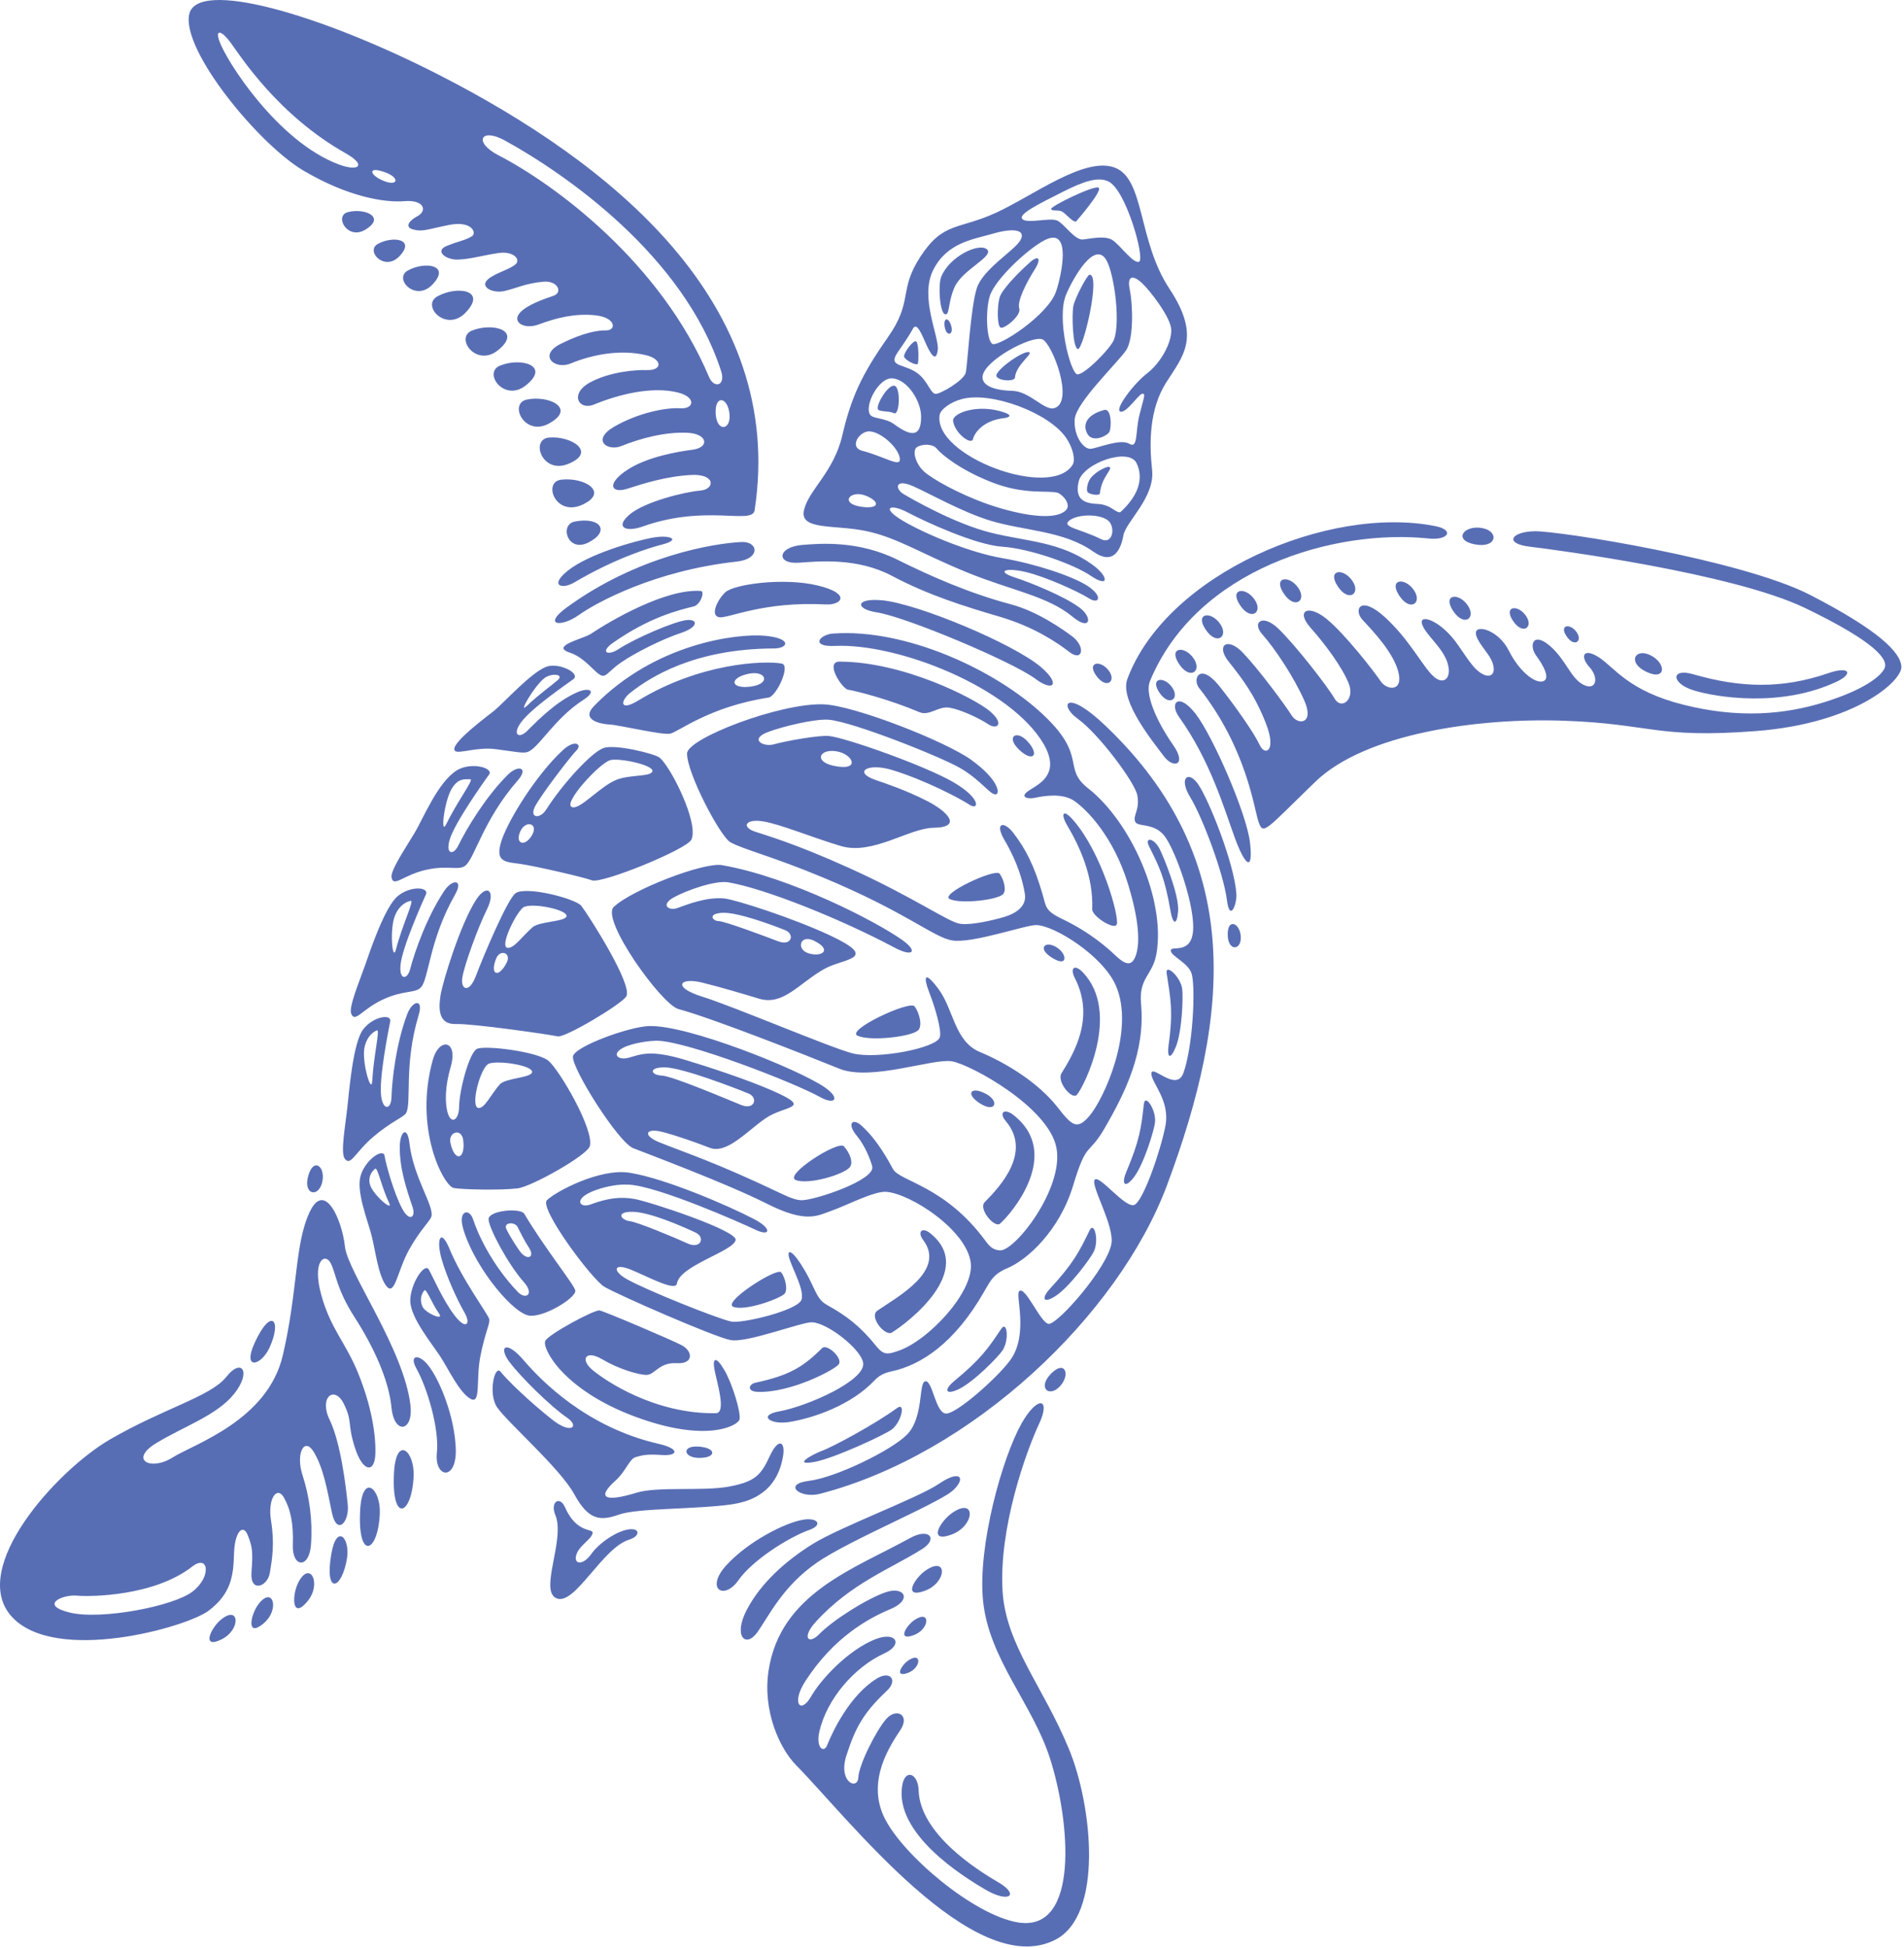 <svg xmlns="http://www.w3.org/2000/svg" width="305" height="312" viewBox="0 0 305 312" fill="none"><path fill-rule="evenodd" clip-rule="evenodd" d="M133.497 101.447C131.235 101.613 129.765 103.619 133.741 103.44C143.8 102.976 161.81 110.041 167.167 119.118C168.292 121.028 168.369 122.469 168.078 123.38C167.459 125.314 165.655 125.963 164.566 126.784C163.477 127.599 164.489 128.028 165.786 127.76C167.084 127.492 170.143 126.915 172.107 128.272C174.077 129.635 178.351 133.938 180.702 141.592C182.559 147.64 182.547 150.991 182.023 152.764C181.368 154.978 180.232 154.467 178.654 152.985C177.559 151.949 174.75 149.36 170.149 147.164C167.334 145.818 167.59 145.17 167 143.176C165.655 138.611 164.37 136.051 162.322 133.379C160.828 131.433 159.227 131.682 160.935 134.581C162.983 138.051 163.858 141.116 164.179 143.188C164.501 145.259 162.495 146.366 160.858 146.842C159.221 147.324 155.722 148.181 153.835 147.943C151.942 147.705 146.502 143.735 135.979 138.98C126.997 134.92 122.361 133.676 120.885 133.159C118.742 132.409 119.421 131.087 122.218 131.534C125.021 131.98 129.956 134.075 134.729 135.492C139.752 136.986 145.669 132.611 149.508 132.563C154.323 132.504 151.722 129.903 148.478 128.254C145.145 126.564 142.014 125.504 140.3 124.921C136.55 123.647 138.985 122.106 142.925 123.314C148.299 124.957 153.865 127.921 155.329 128.885C156.793 129.849 157.263 127.891 152.68 125.237C148.097 122.588 135.532 118.154 132.824 117.868C131.247 117.701 126.057 118.618 123.968 119.195C122.236 119.671 120.034 118.386 122.95 117.255C125.307 116.344 130.604 115.071 132.771 115.261C136.651 115.6 150.609 121.148 153.829 123.01C157.126 124.921 158.584 127.284 159.501 127.213C160.221 127.153 160.049 124.915 155.579 121.683C151.484 118.725 136.848 112.97 131.914 112.791C124.974 112.541 110.1 118.243 110.058 120.654C110.005 123.754 115.367 133.98 117.01 134.885C119.093 136.033 123.682 137.129 131.789 140.503C145.193 146.08 149.502 150.086 152.502 150.598C155.722 151.145 164.328 148.098 166.001 148.14C168.959 148.211 176.619 153.062 178.714 157.758C181.916 164.942 176.803 176.06 174.506 178.715C172.548 180.977 171.744 180.31 169.423 177.334C166.334 173.37 161.168 170.215 156.954 168.46C152.906 166.769 152.763 161.686 150.383 158.448C147.996 155.211 147.918 156.538 148.853 158.919C149.787 161.299 150.889 165.049 150.543 166.115C149.972 167.852 140.52 169.668 136.61 168.698C133.235 167.864 117.439 161.139 112.54 159.621C107.636 158.103 108.82 156.46 112.451 157.347C115.278 158.038 119.075 159.169 121.569 159.924C125.497 161.109 127.938 157.478 132.074 155.151C135.104 153.443 141.139 153.627 132.914 149.776C127.009 147.015 117.79 144.051 115.998 143.878C113.183 143.61 110.088 144.848 108.523 145.408C107.16 145.896 105.749 144.955 107.856 143.753C109.784 142.658 114.516 140.926 116.695 141.301C122.611 142.319 134.794 147.217 143.199 151.705C146.276 153.354 147.127 152.377 144.514 150.52C140.449 147.622 126.724 140.485 115.659 138.545C112.719 138.033 101.178 142.497 98.315 145.241C96.202 147.265 105.981 160.865 108.665 161.585C114.111 163.049 129.39 169.091 134.455 171.144C139.526 173.191 149.442 169.448 152.478 169.959C155.519 170.471 168.012 177.328 169.232 183.822C170.453 190.321 162.566 200.398 160.18 200.237C159.156 200.172 158.596 199.707 157.936 198.809C151.4 189.869 144.187 189.22 143.056 187.226C142.443 186.137 140.61 182.56 137.943 180.209C136.544 178.983 135.604 179.941 137.306 181.959C138.508 183.381 139.485 185.78 139.723 186.809C140.217 188.976 130.634 192.166 128.491 192.202C127.676 192.214 126.718 191.886 125.378 191.25C114.284 185.964 109.975 184.697 105.576 182.911C102.892 181.822 103.422 180.584 106.07 181.262C108.273 181.822 111.362 182.911 113.707 183.816C116.439 184.869 119.724 181.06 122.694 179.048C125.759 176.971 130.461 177.602 123.605 174.602C119.718 172.906 113.582 170.876 109.749 169.727C104.035 168.013 102.612 168.882 100.648 169.4C99.041 169.823 97.868 168.829 99.797 167.805C101.219 167.049 104.065 166.626 105.386 166.668C110.26 166.823 127.093 173.299 131.426 175.715C133.783 177.024 134.741 175.876 131.961 174.019C127.759 171.203 110.124 164.067 103.904 164.317C100.737 164.442 92.238 167.513 91.792 169.12C91.351 170.727 98.987 182.905 101.44 183.875C103.892 184.839 116.421 189.524 122.819 192.75C129.217 195.975 130.949 194.672 133.229 193.88C135.681 193.023 140.056 190.69 142.014 190.863C146.056 191.22 155.043 197.16 155.519 202.374C155.936 206.945 148.776 214.611 143.99 216.295C142.187 216.932 141.538 217.033 140.354 215.557C137.818 212.391 135.568 210.689 132.58 209.04C131.301 208.338 130.961 207.564 130.063 205.647C128.64 202.618 126.67 199.862 126.349 200.666C125.968 201.63 128.991 206.255 128.396 208.123C127.849 209.838 118.915 211.98 117.171 211.641C115.058 211.23 103.434 206.57 100.392 204.832C98.005 203.475 98.303 202.189 101.1 203.344C103.898 204.493 108.225 206.874 108.439 205.54C108.897 202.642 117.569 200.374 117.843 198.559C118.069 197.047 104.029 192.416 101.618 192C99.434 191.625 97.464 191.821 94.565 192.892C92.768 193.559 91.702 191.869 95.553 190.541C97.172 189.982 98.946 189.613 100.779 189.714C105.564 189.988 119.087 196.005 120.992 196.922C123.42 198.088 123.754 196.767 120.766 195.214C116.552 193.017 106.427 188.661 100.809 187.798C96 187.059 88.869 190.91 87.607 192.208C86.34 193.505 94.768 204.838 96.809 206.064C98.851 207.296 114.385 214.093 117.01 214.599C119.635 215.111 128.444 211.683 130.08 211.748C132.533 211.843 137.878 215.992 138.264 218.224C138.758 221.075 129.182 225.247 124.825 226.015C121.355 226.628 123.355 228.223 126.456 227.717C130.479 227.063 136.384 224.961 140.05 221.099C140.746 220.361 141.484 219.896 142.77 219.623C147.561 218.611 152.918 215.069 157.567 206.981C158.703 204.999 159.174 204.011 161.364 203.094C164.513 201.773 169.697 197.154 171.905 189.845C174.113 182.542 174.304 185.22 176.928 180.709C180.321 174.87 183.493 168.352 182.779 160.698C182.398 156.556 184.666 156.181 185.255 152.711C186.737 143.991 181.095 131.558 174.298 126.236C170.101 122.951 174.286 121.177 167.072 114.416C159.293 107.131 144.901 100.625 133.491 101.458L133.497 101.447ZM177.66 74.758C177.381 74.663 175.667 75.389 174.756 76.508C174.149 77.246 174.024 78.448 174.19 78.752C174.428 79.198 176.149 79.448 176.19 79.014C176.452 76.276 178.452 75.014 177.654 74.758H177.66ZM55.717 33.975C53.485 34.57 55.651 38.529 58.538 36.773C61.883 34.743 58.377 33.267 55.717 33.975ZM60.514 39.07C58.502 40.207 61.58 43.498 63.942 41.076C66.674 38.273 62.913 37.725 60.514 39.07ZM65.311 43.332C63.014 44.623 66.531 48.379 69.222 45.617C72.335 42.421 68.043 41.79 65.311 43.332ZM70.055 47.468C67.418 48.95 71.454 53.266 74.549 50.099C78.126 46.427 73.198 45.706 70.055 47.468ZM75.614 52.938C72.805 54.069 76.263 58.866 79.733 56.117C83.751 52.932 78.953 51.587 75.614 52.938ZM80.108 58.545C77.299 59.676 80.757 64.479 84.227 61.723C88.244 58.539 83.447 57.194 80.108 58.545ZM84.405 63.985C81.441 64.604 83.995 69.937 87.893 67.848C92.411 65.419 87.929 63.247 84.405 63.985ZM104.743 86.067C101.446 86.644 94.232 88.793 91.018 91.34C87.959 93.757 89.958 94.471 91.988 93.275C98.791 89.269 104.309 87.65 106.041 87.21C109.195 86.4 107.273 85.632 104.743 86.073V86.067ZM87.935 70.074C84.917 70.348 86.828 75.936 90.946 74.318C95.72 72.443 91.518 69.752 87.935 70.074ZM89.905 76.817C86.893 77.157 88.964 82.781 93.25 80.841C97.595 78.877 93.75 76.383 89.905 76.817ZM92.047 83.531C89.595 84.019 90.911 88.525 94.196 86.906C97.827 85.114 96.214 82.698 92.047 83.531ZM102.969 84.311C100.237 85.281 98.44 84.442 100.874 82.382C103.315 80.323 109.731 78.764 112.147 78.567C114.564 78.377 114.671 75.865 110.743 76.061C106.814 76.258 103.13 77.413 100.517 78.258C97.904 79.109 97.053 77.484 100.505 75.234C103.731 73.121 108.707 72.306 110.897 72.026C113.748 71.663 113.344 69.449 110.118 69.306C106.636 69.151 102.761 70.127 99.529 71.431C97.309 72.324 94.678 70.479 98.398 68.324C102.118 66.175 106.535 65.229 109.028 65.384C111.177 65.515 111.564 63.616 108.624 62.866C104.451 61.801 99.059 63.175 95.166 64.777C92.678 65.8 91.173 63.05 94.535 61.235C97.654 59.551 101.725 59.206 103.618 59.265C106.166 59.343 106.088 57.515 103.517 56.89C99.571 55.932 95.101 56.688 91.399 58.212C88.845 59.259 86.131 56.896 89.845 55.051C93.553 53.206 95.839 52.891 97.077 52.908C98.761 52.938 98.737 50.843 95.315 50.486C92.167 50.159 89.173 50.879 86.298 51.956C83.989 52.825 81.959 51.593 83.268 50.105C84.393 48.831 87.072 47.909 88.679 47.361C90.173 46.849 89.399 44.879 86.965 45.117C84.078 45.397 82.643 46.206 80.709 46.623C78.793 47.034 76.263 45.754 78.775 44.29C80.269 43.421 81.465 43.159 82.471 42.421C83.584 41.612 82.274 40.171 79.888 40.516C77.4 40.873 75.489 41.481 73.436 41.57C71.4 41.659 69.638 40.207 71.466 39.427C73.263 38.659 74.471 38.529 75.59 37.838C76.43 37.32 75.573 35.303 71.972 36.017C68.371 36.731 67.746 37.148 66.222 36.761C64.698 36.374 65.609 35.285 66.829 34.642C68.543 33.749 67.912 31.952 64.793 32.214C61.675 32.481 55.747 31.541 48.58 27.303C41.414 23.059 29.159 8.168 30.296 2.341C31.433 -3.486 51.271 2.257 70.257 11.959C97.738 25.994 125.986 48.421 120.879 81.722C120.516 84.085 113.111 80.704 102.981 84.305L102.969 84.311ZM55.413 24.571C58.794 26.482 57.449 27.523 54.282 26.339C44.497 22.684 36.23 9.763 35.117 6.519C34.433 4.519 35.629 5.019 36.95 6.84C38.664 9.197 44.599 18.476 55.413 24.571ZM61.865 27.66C64.115 28.535 63.704 29.91 61.389 28.94C59.068 27.97 58.865 26.494 61.865 27.66ZM113.582 60.378C105.856 42.058 88.905 29.553 79.876 24.881C75.739 22.744 77.055 20.399 80.852 22.488C90.446 27.755 109.528 40.885 115.516 59.432C116.284 61.812 114.373 62.265 113.582 60.378ZM114.653 66.36C114.867 69.324 117.308 68.895 116.814 65.961C116.385 63.443 114.439 63.348 114.653 66.36ZM118.034 89.93C121.867 89.513 121.504 86.668 118.766 86.799C114.278 87.013 102.112 89.019 90.792 97.274C86.863 100.137 89.851 100.524 92.696 98.506C95.535 96.489 104.904 91.364 118.04 89.93H118.034ZM66.698 219.146C68.46 222.289 70.382 228.806 69.984 232.651C69.555 236.711 73.168 237.228 73.013 232.062C72.858 226.896 70.406 220.849 68.525 218.557C67.02 216.724 65.508 217.022 66.698 219.14V219.146ZM51.574 189.476C50.908 191.851 48.503 191.279 49.396 188.232C50.289 185.179 52.277 186.97 51.574 189.476ZM35.337 259.423C33.73 260.774 32.248 264.113 35.456 262.548C38.664 260.989 38.373 256.864 35.337 259.423ZM41.337 256.989C40.099 258.685 39.45 262.28 42.194 260.001C44.938 257.721 43.676 253.787 41.337 256.989ZM47.747 253.507C46.759 255.513 46.741 259.399 49.199 256.507C51.658 253.608 49.61 249.716 47.747 253.507ZM53.062 248.912C53.913 243.877 56.121 246.281 55.58 249.579C54.741 254.668 51.949 255.435 53.062 248.912ZM57.687 241.954C57.996 235.723 61.02 238.324 60.841 242.401C60.562 248.692 57.294 250.025 57.687 241.954ZM63.109 235.955C63.419 229.723 66.442 232.324 66.258 236.401C65.978 242.692 62.71 244.026 63.109 235.955ZM40.801 215.028C38.766 219.474 41.807 218.754 43.152 215.855C45.23 211.379 43.438 209.272 40.801 215.028ZM65.752 225.063C66.234 229.289 63.139 229.818 62.71 225.384C62.282 220.95 59.83 215.659 56.836 210.998C53.836 206.338 53.848 203.945 52.961 202.261C52.08 200.576 49.938 201.862 51.467 207.379C52.997 212.903 55.366 214.932 57.395 219.962C59.425 224.991 60.205 229.455 60.133 232.711C60.068 235.967 58.139 235.818 56.86 231.854C55.58 227.884 56.526 227.717 55.056 224.771C53.58 221.825 51.039 223.741 52.806 227.372C54.574 231.003 55.419 238.092 55.705 240.954C55.985 243.823 53.931 245.972 53.157 242.192C52.384 238.413 51.777 235.008 50.259 232.515C48.741 230.021 47.342 232.782 48.455 236.217C49.568 239.657 50.098 243.395 49.818 247.353C49.539 251.311 46.783 251.013 46.908 247.466C47.033 243.918 46.527 241.645 45.456 239.782C44.378 237.925 42.837 239.949 43.42 243.555C44.003 247.156 43.605 249.614 43.23 251.87C42.855 254.126 40.039 255.108 40.283 251.811C40.527 248.513 40.444 247.757 39.694 245.859C38.944 243.96 37.587 245.228 37.486 248.835C37.391 252.442 36.98 255.209 33.468 257.906C29.957 260.608 8.774 266.548 1.852 258.858C-5.07 251.168 9.024 235.491 17.666 230.485C26.308 225.485 33.772 223.634 36.248 220.498C38.724 217.361 40.307 219.67 37.539 223.17C34.778 226.67 29.302 228.479 24.981 231.134C20.654 233.788 24.142 235.61 27.618 233.419C31.094 231.229 42.855 227.497 45.301 217.051C47.747 206.606 47.176 199.207 49.616 194.071C52.056 188.94 54.818 195.493 55.253 199.618C55.693 203.743 64.716 216.034 65.752 225.063ZM30.784 250.876C33.415 248.829 33.939 252.471 30.855 254.864C27.772 257.257 16.113 259.459 11.155 258.233C6.197 257.007 10.053 255.322 12.274 255.525C14.488 255.727 24.671 255.638 30.784 250.876ZM100.815 246.549C96.5 247.841 92.125 257.12 89.185 255.971C86.268 254.828 90.595 246.549 88.959 242.615C88.09 240.52 89.661 239.478 90.488 241.341C92.476 245.853 95.238 244.585 94.91 245.615C94.577 246.644 92.762 247.507 92.309 249.025C91.857 250.543 93.387 250.733 94.708 248.87C96.029 247.013 98.886 245.145 100.743 244.912C102.63 244.674 102.505 246.043 100.809 246.549H100.815ZM177.619 107.404C178.887 109.107 177.232 110.44 175.625 108.232C174.018 106.018 176.28 105.607 177.619 107.404ZM187.933 119.326C190.183 122.516 187.969 123.201 186.386 121.04C184.874 118.981 179.279 112.267 180.589 108.738C186.856 91.912 212.836 80.829 229.972 84.263C232.978 84.864 232.061 86.573 228.823 86.233C213.842 84.662 191.689 91.037 184.219 109.059C183.19 111.553 186.053 116.66 187.933 119.326ZM191.892 125.534C190.344 123.338 188.761 124.57 190.671 127.683C192.582 130.796 196.004 139.843 196.54 144.146C196.98 147.699 198.171 144.89 198.052 143.11C197.724 138.289 193.635 128.01 191.892 125.534ZM188.85 114.785C187.291 112.606 188.767 110.767 191.511 114.297C194.254 117.82 199.695 130.248 200.236 134.932C200.778 139.61 199.51 138.825 197.808 134.182C196.106 129.534 193.903 121.832 188.85 114.791V114.785ZM192.112 110.226C190.904 108.69 192.219 106.012 195.296 109.839C197.82 112.981 200.962 117.487 201.79 119.308C202.617 121.13 204.575 120.35 202.754 115.761C200.927 111.172 199.028 108.738 196.784 105.905C194.731 103.31 196.635 101.941 199.087 104.518C201.671 107.226 205.926 112.987 206.92 114.583C207.914 116.178 210.622 115.963 208.92 112.154C207.218 108.339 204.224 103.845 202.159 101.524C200.528 99.691 202.212 98.167 204.849 100.738C207.617 103.44 212.664 109.928 213.771 111.851C214.878 113.773 217.104 111.999 216.039 109.416C214.973 106.827 212.354 103.244 209.932 100.518C207.509 97.792 209.545 96.703 212.503 99.113C215.461 101.518 220.193 107.631 221.163 109.089C222.127 110.547 224.871 110.857 223.984 107.541C223.169 104.5 220.116 101.244 218.288 99.292C216.777 97.679 217.854 95.227 221.788 98.78C225.722 102.333 227.889 106.714 229.597 108.285C231.299 109.863 232.674 108.547 231.841 106.047C231.008 103.548 228.252 101.578 227.782 99.893C227.318 98.209 230.895 99.363 233.615 103.375C234.674 104.934 235.299 105.827 235.811 106.464C238.097 109.297 240.204 108.428 238.876 105.637C238.293 104.417 236.323 102.482 236.424 101.286C236.537 99.994 240.049 100.923 241.697 104.19C243.34 107.464 245.822 109.458 247.126 109.113C248.429 108.767 247.274 106.619 246.084 105C244.888 103.381 245.548 101.125 248.203 103.369C250.858 105.613 251.566 108.589 253.619 109.642C255.679 110.696 256.185 108.565 254.619 106.839C253.054 105.107 253.619 103.655 256.119 105.262C258.619 106.875 260.785 110.624 269.69 112.862C278.6 115.1 285.938 114.404 292.188 112.464C298.437 110.523 301.277 108.357 301.884 107.018C302.491 105.678 300.699 102.929 289.135 97.358C277.564 91.787 249.12 88.031 245.025 87.543C240.936 87.055 242.007 85.168 245.792 85.073C249.578 84.978 278.998 89.614 290.009 95.292C301.015 100.97 304.491 104.506 304.58 106.78C304.669 109.053 297.229 115.856 281.248 117.076C265.267 118.297 264.487 115.916 250.608 115.422C236.728 114.922 218.693 117.457 210.694 125.201C202.694 132.944 202.373 133.813 201.617 131.653C200.861 129.492 199.748 119.927 192.124 110.226H192.112ZM294.271 109.136C296.89 107.893 296.324 106.613 292.866 107.803C285.397 110.375 278.736 110.142 271.213 107.97C267.648 106.94 267.654 109.404 271.243 110.535C274.832 111.666 285.361 113.374 294.271 109.136ZM264.333 104.905C261.886 103.738 260.619 106.143 263.791 107.613C266.964 109.083 266.922 106.137 264.333 104.905ZM187.791 110.119C189.017 111.928 187.255 113.231 185.701 110.88C184.148 108.529 186.493 108.208 187.791 110.119ZM191.219 105.458C192.6 107.5 190.612 108.97 188.862 106.315C187.106 103.667 189.755 103.304 191.219 105.458ZM195.475 99.941C196.855 101.976 194.873 103.452 193.118 100.798C191.362 98.149 194.016 97.786 195.475 99.941ZM200.986 96.036C202.373 98.072 200.385 99.548 198.629 96.899C196.873 94.245 199.528 93.888 200.986 96.036ZM207.986 94.167C209.372 96.203 207.384 97.679 205.629 95.024C203.873 92.376 206.521 92.013 207.986 94.167ZM216.646 93.031C218.027 95.066 216.045 96.542 214.289 93.888C212.533 91.233 215.187 90.876 216.646 93.031ZM226.502 94.525C227.889 96.566 225.901 98.036 224.145 95.382C222.389 92.733 225.044 92.37 226.502 94.525ZM235.127 96.965C236.507 99 234.525 100.476 232.77 97.822C231.014 95.173 233.668 94.81 235.127 96.965ZM244.459 98.643C245.691 100.459 243.923 101.768 242.358 99.411C240.793 97.048 243.156 96.727 244.459 98.643ZM252.584 101.274C253.554 102.702 252.161 103.732 250.935 101.875C249.703 100.018 251.56 99.762 252.584 101.274ZM237.424 84.567C240.198 85.067 239.805 87.864 236.24 87.174C232.674 86.483 234.502 84.031 237.424 84.567ZM198.766 150.128C198.802 152.246 196.677 152.366 196.665 149.634C196.653 146.896 198.73 147.884 198.766 150.128ZM171.72 101.875C173.976 103.571 173.435 106.071 171.274 104.393C169.357 102.899 165.596 100.363 160.12 98.756C154.62 97.137 148.746 95.334 142.895 92.227C137.33 89.269 131.146 89.888 127.95 90.114C124.289 90.37 124.492 87.596 128.545 87.263C131.551 87.019 137.58 86.561 143.794 89.65C149.127 92.298 155.257 94.995 161.923 96.774C166.304 97.941 170.429 100.917 171.714 101.881L171.72 101.875ZM169.715 222.081C167.988 223.843 166.155 222.188 168.405 219.938C170.655 217.694 171.536 220.218 169.715 222.081ZM144.526 285.915C144.984 283.201 147.067 283.969 147.151 286.689C147.365 293.576 156.287 299.325 159.846 301.385C163.4 303.438 161.685 304.831 157.918 302.64C154.15 300.45 143.234 293.611 144.526 285.915ZM145.544 265.881C144.407 266.637 143.205 268.69 145.395 267.911C147.585 267.137 147.698 264.447 145.544 265.881ZM152.627 242.21C150.633 243.538 148.526 247.133 152.359 245.77C156.192 244.407 156.388 239.699 152.627 242.21ZM146.508 259.417C145.133 260.334 143.681 262.81 146.323 261.87C148.966 260.929 149.103 257.685 146.508 259.417ZM148.347 251.448C146.49 252.686 144.52 256.043 148.097 254.769C151.674 253.501 151.865 249.103 148.347 251.448ZM129.628 245.008C126.241 246.228 120.516 249.882 118.296 253.049C115.951 256.394 112.891 254.412 116.391 250.62C119.897 246.823 125.712 243.865 128.634 243.371C130.967 242.972 131.92 244.192 129.628 245.014V245.008ZM152.865 238.461C151.311 240.383 136.33 246.454 130.854 250.245C125.378 254.031 123.2 258.739 121.331 261.376C119.462 264.006 117.409 262.042 119.617 257.816C121.819 253.584 125.801 249.972 130.211 247.24C134.616 244.508 147.073 239.889 150.43 237.603C153.787 235.318 154.698 236.645 152.871 238.466L152.865 238.461ZM163.602 228.039C160.608 233.312 156.579 247.513 157.477 256.388C158.424 265.667 165.376 272.851 168.173 281.517C171.435 291.623 173.006 309.515 163.048 307.854C155.989 306.676 144.657 297.129 141.687 291.123C138.723 285.118 142.681 279.404 144.246 277.023C145.817 274.636 143.603 273.446 141.996 275.244C140.389 277.041 137.598 282.559 137.491 284.654C137.384 286.749 134.193 285.398 135.598 281.082C137.003 276.761 138.241 274.357 142.05 270.78C143.895 269.048 142.591 267.5 140.496 268.78C136.157 271.428 133.39 277.232 132.491 279.499C131.979 280.785 130.646 279.916 131.259 277.273C132.467 272.047 136.866 266.964 141.663 264.774C144.734 263.369 143.58 261.197 140.252 262.495C135.985 264.155 131.557 268.827 129.908 271.702C128.259 274.577 126.7 272.785 129.015 269.208C133.574 262.173 139.11 259.161 142.645 257.679C146.181 256.203 144.889 253.983 141.937 254.965C138.991 255.947 133.485 259.388 131.211 261.715C129.539 263.423 128.36 262.286 130.652 259.757C136.306 253.519 142.764 251.204 147.752 248.043C150.293 246.43 148.865 244.615 145.829 246.281C136.77 251.275 125.009 255.156 123.117 267.53C122.135 273.964 124.873 279.981 127.533 282.684C135.806 291.07 156.061 317.372 169.09 310.61C176.762 306.628 174.994 289.243 171.25 280.13C167.125 270.095 161.132 263.429 160.602 254.822C159.977 244.639 164.405 232.384 166.441 228.039C168.375 223.92 166.262 223.331 163.602 228.015V228.039ZM172.375 35.475C171.762 35.582 170.732 34.16 170.084 33.862C169.441 33.571 168.625 33.862 168.375 33.487C168.125 33.106 175.012 29.737 175.94 30.035C176.869 30.333 172.369 35.475 172.369 35.475H172.375ZM176.851 65.657C173.911 66.473 173.393 68.133 174.226 69.532C175.053 70.937 177.375 69.8 177.708 69.169C178.065 68.485 178.095 65.312 176.851 65.657ZM152.674 67.407C152.519 66.14 156.739 64.568 160.965 66.08C162.126 66.497 161.81 66.842 160.727 66.973C157.608 67.342 156.132 69.223 155.864 70.3C155.597 71.377 152.906 69.336 152.674 67.413V67.407ZM143.306 61.783C142.264 61.521 140.431 64.669 140.604 65.455C140.729 66.026 142.252 65.723 143.193 66.163C144.139 66.61 144.294 62.033 143.306 61.783ZM146.77 54.694C146.359 54.319 144.722 56.539 144.823 57.099C144.925 57.658 146.913 58.688 147.038 58.212C147.163 57.735 147.198 55.075 146.77 54.688V54.694ZM162.578 60.491C162.537 61.075 160.227 61.08 159.656 60.325C159.084 59.563 163.572 56.313 164.709 56.384C165.84 56.45 162.733 58.325 162.578 60.497V60.491ZM174.53 43.998C174.137 44.016 172.226 47.724 171.952 48.944C171.679 50.17 171.798 55.557 172.637 55.896C173.476 56.236 176.399 43.915 174.53 43.998ZM164.971 42.016C166.262 40.856 166.971 41.231 165.703 43.23C164.435 45.23 162.888 48.248 163.275 49.385C163.655 50.522 160.888 52.712 160.299 52.468C159.715 52.224 159.715 49.117 160.12 47.659C160.453 46.427 162.959 43.82 164.971 42.022V42.016ZM151.323 52.295C151.097 50.813 151.966 50.748 152.382 52.212C152.805 53.67 151.579 53.986 151.323 52.295ZM158.078 39.915C156.799 38.85 152.073 41.058 150.769 44.338C150.24 45.683 150.555 50.051 151.359 50.313C152.174 50.581 151.799 48.456 152.918 45.974C154.204 43.129 159.388 41.005 158.078 39.915ZM172.994 97.352C170.673 95.554 164.995 93.257 162.572 92.477C159.549 91.501 160.995 90.846 164.209 91.578C167.423 92.31 172.72 94.733 174.423 95.81C176.131 96.893 176.702 95.435 174.202 93.822C171.703 92.209 165.691 90.251 160.596 89.388C155.501 88.525 148.454 85.632 144.734 83.46C141.014 81.287 142.562 80.561 145.431 82.079C148.305 83.597 156.352 87.281 160.578 87.555C164.798 87.829 171.863 90.257 174.768 92.233C177.678 94.203 177.666 92.352 174.958 90.4C169.834 86.71 164.405 86.721 158.739 85.311C152.882 83.853 145.925 79.829 144.716 79.103C143.359 78.282 143.33 76.55 146.317 77.883C148.883 79.02 154.073 81.978 158.596 83.365C164.024 85.031 170.334 84.948 175.131 88.334C178.434 90.662 179.565 87.906 179.964 85.71C180.369 83.519 185.047 79.639 184.553 75.234C184.065 70.83 184.13 65.491 186.797 61.277C189.463 57.063 192.475 54.021 187.35 46.272C182.22 38.523 183.41 28.654 178.565 26.839C173.72 25.029 165.465 31.374 159.495 34.094C153.531 36.814 151.109 35.493 147.466 41.058C143.824 46.623 146.395 48.105 142.181 54.087C137.967 60.069 136.318 63.771 134.931 69.717C133.545 75.657 129.539 78.43 128.789 81.698C128.039 84.96 133.664 83.99 138.693 85.031C143.722 86.079 147.502 88.638 154.918 91.668C162.019 94.566 167.792 95.435 171.827 98.774C174.613 101.084 175.113 98.988 172.988 97.34L172.994 97.352ZM177.434 83.305C175.922 82.192 172.304 82.359 171.173 83.472C170.185 84.442 173.113 84.728 176.357 86.329C178.345 87.311 178.726 84.251 177.434 83.299V83.305ZM154.091 63.902C152.228 64.396 150.662 65.574 150.52 66.455C149.448 73.02 168.328 80.079 171.827 74.419C172.298 73.657 171.887 71.74 170.804 70.145C168.06 66.104 158.817 62.652 154.091 63.902ZM166.977 54.343C165.227 53.682 157.733 57.688 157.406 60.223C157.168 62.122 160.31 62.551 162.126 62.586C164.935 62.634 167.316 65.836 168.893 65.36C172.173 64.372 168.506 54.92 166.977 54.343ZM182.928 45.326C181.309 43.844 180.541 44.326 180.976 46.367C181.41 48.403 181.702 54.117 180.398 56.075C179.089 58.039 172.375 64.431 172.161 67.116C171.941 69.794 173.577 71.966 174.708 71.871C175.839 71.776 179.446 70.205 180.898 71.062C182.351 71.913 181.827 69.193 182.535 66.413C183.237 63.628 183.577 62.997 182.976 63.062C182.38 63.122 180.416 66.223 179.464 65.913C178.506 65.61 181.488 61.539 183.761 59.783C186.029 58.027 187.707 54.801 187.624 52.789C187.541 50.778 184.112 46.409 182.934 45.332L182.928 45.326ZM178.464 54.349C177.976 55.73 173.649 60.116 172.566 59.944C171.482 59.771 169.197 50.992 170.768 47.2C171.792 44.736 175.655 37.66 177.512 42.242C178.637 45.016 179.41 51.688 178.464 54.349ZM158.549 47.433C157.829 49.772 158.025 54.48 158.953 55.063C159.882 55.646 167.893 50.51 169.191 46.623C170.036 44.093 171.762 36.213 167.352 38.457C164.679 39.814 159.376 44.736 158.543 47.438L158.549 47.433ZM177.541 29.053C175.934 28.303 173.768 28.934 170.137 30.779C166.602 32.577 163.001 34.297 163.775 35.082C164.548 35.868 168.197 34.809 169.34 35.314C170.482 35.82 172.161 38.505 173.494 38.35C174.827 38.195 176.851 37.731 178.071 38.368C179.291 39.005 181.553 42.379 182.487 41.891C183.422 41.403 180.386 30.374 177.541 29.047V29.053ZM147.282 60.021C148.657 61.217 149.103 63.021 149.865 63.074C150.627 63.122 154.418 60.92 154.704 59.67C154.989 58.42 155.466 49.278 156.471 46.159C157.477 43.046 162.525 40.136 163.465 38.457C164.405 36.779 162.334 36.469 159.12 37.404C155.906 38.338 151.722 38.808 149.49 43.236C147.264 47.665 150.496 53.926 150.216 56.063C149.942 58.2 149.008 56.652 148.145 54.64C147.282 52.629 146.722 51.754 146.222 52.67C145.419 54.146 144.288 55.682 143.758 56.48C142.127 58.926 145.097 58.134 147.282 60.015V60.021ZM143.246 67.943C146.222 70.151 147.585 69.776 147.549 66.663C147.514 64.205 145.389 60.819 142.99 60.592C140.77 60.384 138.431 64.937 139.371 66.39C139.842 67.122 141.782 66.86 143.246 67.943ZM139.36 69.086C141.3 69.246 144.026 71.842 144.151 73.484C144.258 74.919 141.776 73.145 138.139 72.193C135.913 71.609 137.699 68.949 139.36 69.08V69.086ZM169.393 78.912C170.125 79.109 171.774 80.805 170.679 81.775C168.488 83.728 161.673 81.948 158.203 80.728C153.43 79.043 149.198 76.603 147.996 75.49C146.621 74.222 146.145 72.216 146.817 71.663C147.49 71.109 149.365 70.973 150.079 71.865C150.787 72.752 153.769 75.228 158.834 77.216C164.126 79.299 167.774 78.472 169.387 78.906L169.393 78.912ZM179.446 82.031C178.637 82.121 177.982 80.793 175.78 80.698C173.506 80.603 172.161 79.841 172.792 77.109C173.452 74.21 180.833 71.568 182.071 74.181C182.499 75.085 183.743 78.151 179.452 82.031H179.446ZM138.86 79.448C136.181 78.276 134.283 80.704 138.163 81.18C140.806 81.502 141.002 80.389 138.86 79.448ZM117.427 209.254C115.766 208.492 124.492 202.892 125.146 203.761C125.801 204.63 126.295 206.689 125.593 207.26C124.515 208.141 119.123 210.034 117.427 209.248V209.254ZM127.479 188.976C125.474 188.202 134.271 182.584 135.181 183.572C136.092 184.566 136.765 186.179 136.11 186.94C135.11 188.107 129.533 189.762 127.479 188.976ZM137.372 165.865C135.431 164.972 145.752 160.151 146.514 161.163C147.276 162.18 147.841 164.371 147.026 165.037C145.77 166.061 139.36 166.775 137.372 165.859V165.865ZM152.138 143.979C150.436 143.2 159.447 139.015 160.12 139.908C160.787 140.795 161.328 142.67 160.608 143.259C159.507 144.158 153.882 144.783 152.138 143.979ZM141.211 96.126C136.985 95.751 136.967 97.536 140.455 98.066C145.068 98.774 162.156 105.934 165.893 108.732C168.721 110.845 169.976 109.583 166.75 106.827C162.376 103.095 146.936 96.626 141.211 96.12V96.126ZM184.059 135.516C183.309 134.01 184.844 134.147 185.755 135.938C186.297 137.004 188.927 143.271 188.719 145.92C188.535 148.277 187.874 148.038 187.511 145.92C186.57 140.497 185.785 138.986 184.059 135.521V135.516ZM186.886 155.895C186.636 154.234 189.052 156.324 189.368 158.306C189.558 159.49 189.368 165.186 188.356 167.644C187.457 169.834 186.904 169.4 187.207 167.269C187.981 161.823 187.463 159.722 186.892 155.901L186.886 155.895ZM183.243 176.769C183.428 175.096 185.225 177.733 185.023 179.733C184.904 180.923 183.261 186.381 181.654 188.5C180.226 190.387 179.583 189.666 180.416 187.684C182.559 182.613 182.815 180.613 183.237 176.769H183.243ZM174.542 197.029C175.274 195.517 176.083 198.606 175.22 200.422C174.708 201.505 171.322 206.088 169.096 207.54C167.114 208.832 166.75 207.945 168.209 206.362C171.935 202.308 172.851 200.511 174.542 197.035V197.029ZM160.388 212.802C161.322 211.403 161.703 214.575 160.596 216.254C159.941 217.254 155.96 221.337 153.561 222.468C151.424 223.479 151.18 222.545 152.841 221.176C157.085 217.67 158.239 216.01 160.388 212.802ZM143.71 225.479C145.068 224.485 144.472 227.551 142.943 228.854C142.032 229.634 133.64 233.544 130.485 234.11C126.759 234.776 130.2 232.878 131.616 232.36C133.521 231.663 140.276 227.985 143.71 225.479ZM132.312 96.798C134.824 96.929 136.431 95.054 130.944 93.751C125.456 92.447 117.498 93.572 116.159 94.87C114.82 96.167 113.748 98.631 115.224 98.846C116.701 99.06 122.206 96.262 132.312 96.798ZM95.095 107.226C94.131 106.291 92.887 105.036 91.28 104.512C88.042 103.464 93.482 102.286 94.637 101.512C97.809 99.393 106.642 94.227 112.266 94.638C112.945 94.685 112.225 96.84 111.135 97.108C108.683 97.715 104.011 98.846 98.16 102.964C96.107 104.411 97.291 105.125 99.101 103.94C101.725 102.22 108.052 99.494 109.975 99.304C111.897 99.108 111.868 100.453 109.046 101.375C106.225 102.298 101.785 104.494 99.464 106.107C96.755 107.982 97.095 109.166 95.095 107.22V107.226ZM93.399 112.112C95.767 110.595 94.404 109.964 92.309 110.928C89.131 112.392 86.56 114.94 84.435 117.059C83.173 118.32 82.001 117.707 83.441 115.713C85.102 113.41 90.673 109.631 91.827 108.779C93.125 107.827 89.417 105.982 87.429 106.809C84.959 107.833 81.15 112.118 79.168 113.809C78.537 114.344 71.626 119.356 72.936 120.285C73.567 120.731 76.436 119.582 79.429 119.975C82.822 120.421 83.733 120.648 84.459 120.439C86.233 119.921 88.774 115.077 93.399 112.118V112.112ZM84.376 113.059C86.185 111.315 88.441 109.714 89.363 108.892C90.423 107.952 88.286 107.738 87.179 108.619C85.548 109.916 82.905 114.469 84.37 113.059H84.376ZM82.911 125.016C84.78 122.88 82.995 122.427 81.346 124.07C77.805 127.594 74.745 132.676 73.412 135.408C72.62 137.027 71.317 136.825 72.043 134.432C72.882 131.671 77.519 125.195 78.352 124.016C79.096 122.969 75.459 121.963 73.174 123.368C70.168 125.225 67.805 131.034 66.466 133.295C65.127 135.563 62.526 139.349 62.722 140.497C63.014 142.206 64.579 140.105 68.311 139.283C71.817 138.509 73.4 139.456 74.507 138.652C76.013 137.563 77.364 131.355 82.905 125.016H82.911ZM71.507 131.944C73.222 128.397 75.948 124.796 75.352 124.79C74.376 124.79 73.382 124.618 72.364 126.302C71.138 128.332 70.501 134.022 71.501 131.938L71.507 131.944ZM72.906 143.235C74.305 140.789 72.466 140.729 71.18 142.646C68.418 146.771 66.46 152.3 65.698 155.205C65.246 156.931 63.931 157.002 64.157 154.55C64.419 151.723 67.65 144.527 68.234 143.217C68.752 142.057 65.787 141.795 63.722 143.497C61.657 145.199 59.318 152.157 58.467 154.615C57.615 157.074 55.83 161.258 56.258 162.323C56.889 163.906 57.996 161.561 61.49 159.996C64.77 158.52 66.52 159.103 67.442 158.103C68.698 156.74 68.763 150.485 72.912 143.241L72.906 143.235ZM63.431 152.026C64.413 148.211 66.389 144.146 65.805 144.259C64.847 144.443 63.847 145.217 63.282 146.586C62.377 148.777 62.853 154.258 63.437 152.02L63.431 152.026ZM67.067 162.549C67.888 159.853 66.079 160.198 65.252 162.359C63.478 166.995 62.794 172.822 62.704 175.822C62.651 177.602 61.383 177.965 61.056 175.525C60.681 172.709 62.234 164.972 62.508 163.573C62.752 162.329 59.8 162.728 58.169 164.853C56.538 166.978 55.913 174.906 55.627 177.495C55.342 180.084 54.538 184.554 55.193 185.5C56.157 186.905 56.86 184.548 59.776 182.066C62.693 179.584 64.657 178.917 65.043 178.262C65.984 176.667 64.639 170.543 67.067 162.555V162.549ZM59.633 173.09C59.824 169.156 60.925 164.775 60.377 165.002C59.478 165.376 58.651 166.335 58.377 167.799C57.937 170.126 59.52 175.394 59.627 173.09H59.633ZM65.585 183.042C65.264 180.244 64.097 181.191 64.044 183.5C63.96 187 65.115 190.428 66.079 193.267C66.65 194.958 65.591 195.737 64.43 193.565C63.091 191.059 61.83 186.494 61.597 185.083C61.389 183.828 58.574 185.661 57.788 188.22C57.002 190.779 58.883 195.351 59.526 197.874C60.169 200.398 60.586 204.314 61.919 205.975C63.252 207.635 63.663 203.481 65.526 200.136C67.389 196.791 68.996 195.476 69.127 194.732C69.442 192.91 66.21 188.5 65.585 183.042ZM62.329 192.63C61.08 190.029 60.502 186.833 60.086 187.173C59.389 187.726 58.978 188.625 59.252 189.66C59.693 191.309 63.068 194.154 62.329 192.636V192.63ZM111.903 233.467C109.445 233.425 109.136 231.431 111.987 231.663C114.873 231.896 114.76 233.52 111.903 233.467ZM71.859 199.654C70.555 196.719 69.876 198.547 70.728 201.576C71.573 204.6 73.376 208.427 74.424 210.224C75.471 212.022 74.656 213.099 72.775 210.599C70.894 208.1 69.388 204.54 68.698 203.32C68.008 202.1 65.68 205.683 65.722 208.356C65.764 211.028 69.138 215.099 70.531 217.236C71.924 219.373 73.525 222.89 75.311 223.973C77.096 225.057 76.203 221.027 76.942 217.236C77.68 213.45 78.495 212.034 78.382 211.29C78.269 210.546 73.983 204.933 71.865 199.66L71.859 199.654ZM70.299 210.296C69.132 208.659 68.293 206.243 67.96 206.659C67.4 207.35 67.246 208.296 67.686 209.266C68.127 210.242 71.281 211.671 70.299 210.296ZM125.438 233.193C125.831 230.777 124.676 230.199 123.289 233.223C121.897 236.246 120.932 237.294 116.742 238.068C112.546 238.841 105.344 238.002 101.94 239.05C96.952 240.585 95.452 239.913 98.612 237.092C100.261 235.615 100.809 233.639 101.815 233.348C102.886 233.038 103.6 232.836 105.969 233.003C108.701 233.193 108.898 231.997 105.547 231.229C93.97 228.586 86.703 221.117 83.87 217.813C81.042 214.516 79.775 215.659 81.62 218.123C83.465 220.581 88.304 225.313 90.786 226.991C92.916 228.431 91.494 229.711 88.578 227.432C84.881 224.539 81.245 221.003 80.185 219.67C79.239 218.486 78.15 223.218 79.638 225.378C81.352 227.86 89.703 235.104 91.994 239.294C94.285 243.484 96.166 243.609 99.166 242.544C102.172 241.478 111.612 241.722 117.23 240.907C122.849 240.085 124.855 236.711 125.432 233.187L125.438 233.193ZM172.571 115.047C176.018 117.511 181.827 125.344 182.19 127.367C182.612 129.712 181.458 130.587 181.827 131.552C182.19 132.522 184.755 131.659 186.499 133.819C188.243 135.986 191.665 145.515 191.07 149.461C190.57 152.836 187.559 151.372 187.547 152.211C187.529 153.151 190.481 154.187 190.927 156.074C191.523 158.585 191.058 167.692 189.57 171.828C188.433 174.971 184.535 170.4 184.44 171.888C184.344 173.304 187.499 176.185 186.684 180.31C185.874 184.435 183.16 192.214 181.749 192.934C180.333 193.654 176.107 188.053 175.369 188.922C174.631 189.791 178.529 196.231 178.035 199.166C177.387 202.987 169.667 211.855 168.048 212.004C166.78 212.123 164.197 205.719 163.245 206.796C162.644 207.475 164.822 213.796 161.793 217.867C159.662 220.73 153.4 226.247 151.638 226.366C149.871 226.491 149.43 221.117 148.258 221.194C147.079 221.277 148.061 227.015 145.222 229.812C142.699 232.294 133.902 236.615 129.586 237.145C125.277 237.669 128.152 240.05 131.366 239.216C155.787 232.878 179.172 210.599 186.94 189.803C197.189 162.371 199.468 137.533 177.065 116.201C170.679 110.125 169.631 112.94 172.571 115.041V115.047ZM164.596 118.719C162.852 116.815 161.066 117.951 163.233 120.04C165.423 122.147 166.625 120.933 164.596 118.719ZM135.83 110.446C137.306 110.684 142.544 112.041 147.264 114.041C148.883 114.725 150.317 113.017 152.127 113.333C153.936 113.642 156.882 115.029 158.323 115.987C159.763 116.945 160.965 115.88 158.501 113.839C156.096 111.851 144.776 105.988 134.515 105.952C132.039 105.94 134.913 110.297 135.83 110.446ZM87.346 214.736C87.792 213.706 95.214 209.707 96.041 209.855C96.869 210.01 107.433 214.504 109.201 215.426C110.969 216.349 111.195 218.462 108.392 218.301C105.588 218.135 104.88 220.164 103.576 220.176C102.273 220.182 99.083 219.23 96.464 217.676C93.839 216.123 92.857 217.67 94.91 219.39C97.053 221.182 104.939 226.461 114.659 226.313C116.451 226.289 114.772 221.158 114.439 219.265C114.105 217.367 114.742 217.194 116.046 219.426C117.349 221.658 118.748 226.348 118.456 227.33C118.165 228.318 113.129 231.128 101.66 226.836C90.185 222.551 86.828 215.938 87.346 214.742V214.736ZM74.114 196.44C73.454 193.868 75.18 193.41 75.793 195.297C76.507 197.493 78.703 202.451 82.947 206.891C84.173 208.177 85.709 207.326 83.893 205.29C81.417 202.511 78.358 196.785 78.263 195.297C78.168 193.803 83.405 193.398 83.977 194.368C87.203 199.82 92.095 205.88 92.161 206.689C92.268 207.915 86.667 211.284 84.489 210.623C81.519 209.719 75.573 202.112 74.108 196.44H74.114ZM82.911 196.487C82.465 195.612 80.626 195.737 81.102 196.791C81.644 197.981 83.126 200.261 83.542 200.701C84.637 201.85 85.661 201.249 84.745 199.826C84.001 198.678 83.548 197.749 82.911 196.493V196.487ZM69.353 169.674C70.365 166.079 73.436 166.561 72.198 170.84C71.222 174.227 71.353 176.394 71.591 177.697C72.055 180.203 73.519 179.614 73.549 177.179C73.579 174.584 75.162 168.614 76.388 167.977C77.614 167.341 86.054 168.394 87.845 169.864C89.578 171.287 95.214 180.899 94.482 183.542C94.077 185.012 85.143 190.041 82.899 190.309C80.108 190.643 74.055 190.494 72.698 190.25C71.085 189.958 66.216 180.786 69.347 169.668L69.353 169.674ZM85.239 171.674C85.31 170.608 79.816 169.775 78.334 170.329C76.936 170.858 75.251 177.393 76.674 177.435C77.668 177.465 78.608 175.316 80.048 173.662C80.965 172.614 85.179 172.626 85.244 171.668L85.239 171.674ZM72.144 182.97C71.805 181.25 73.971 180.572 74.21 182.625C74.579 185.827 72.769 186.083 72.144 182.97ZM100.333 159.55C99.66 160.77 90.488 166.24 89.339 165.966C88.191 165.692 75.733 163.9 73.043 163.99C70.353 164.079 70.204 161.835 70.549 159.514C70.894 157.193 73.823 147.783 76.305 144.033C78.037 141.426 79.471 142.664 77.995 145.652C76.513 148.634 74.406 154.49 74.067 156.502C73.733 158.514 75.162 159.151 76.239 156.27C77.316 153.389 81.286 143.955 82.59 143.039C84.286 141.848 92.256 143.92 93.131 145.074C94.375 146.711 101.368 157.669 100.333 159.544V159.55ZM90.75 146.723C90.97 145.717 85.566 144.58 83.977 145.223C82.893 145.658 79.852 151.723 81.34 151.794C82.382 151.842 83.566 150.032 85.304 148.497C86.411 147.515 90.554 147.634 90.75 146.723ZM79.513 153.425C80.132 151.973 81.995 152.574 81.138 154.217C79.798 156.782 78.4 156.05 79.513 153.425ZM90.22 120.082C85.935 123.969 80.989 131.897 80.156 135.23C79.441 138.105 81.09 138.027 83.316 138.343C85.542 138.652 93.416 140.45 94.833 140.979C96.398 141.563 109.999 136.033 110.749 134.462C112.004 131.837 107.421 122.719 105.642 121.314C104.88 120.713 98.571 119.124 96.678 119.79C94.708 120.481 89.988 125.707 87.512 129.623C86.471 131.272 84.649 131.016 85.798 128.98C87.078 126.719 91.536 120.975 92.297 120.231C93.363 119.195 92.107 118.362 90.22 120.076V120.082ZM104.505 123.499C104.725 122.493 99.011 121.302 97.696 121.749C95.898 122.362 90.327 128.457 91.536 129.201C92.762 129.956 96.19 125.766 98.934 124.808C101.166 124.028 104.314 124.403 104.511 123.499H104.505ZM83.411 133.01C84.286 131.278 86.363 131.897 85.167 133.831C83.959 135.783 82.394 135.016 83.411 133.01ZM123.908 103.851C126.372 103.839 126.884 102.202 122.498 101.81C118.111 101.423 104.975 102.976 95.16 113.059C92.97 115.309 96.214 115.951 97.648 116.023C99.083 116.088 105.975 117.725 107.308 117.499C108.648 117.267 113.475 113.196 123.123 111.708C124.361 111.517 126.724 106.53 125.212 106.262C122.361 105.75 112.123 106.161 102.208 112.202C99.237 114.005 99.303 112.249 101.023 110.898C104.082 108.5 111.147 103.899 123.908 103.845V103.851ZM119.938 107.893C122.712 107.327 123.563 109.488 120.295 109.946C116.992 110.41 116.712 108.553 119.938 107.893ZM134.354 218.48C133.67 219.385 126.694 223.063 121.385 222.896C119.635 222.843 119.867 221.676 121.051 221.42C126.087 220.331 128.497 219.111 131.676 215.897C132.461 215.099 135.074 217.533 134.354 218.486V218.48ZM142.871 213.391C145.246 211.945 156.525 203.433 148.978 197.469C147.698 196.458 146.889 197.255 147.895 198.594C151.573 203.499 143.782 207.665 140.556 209.879C139.139 210.849 141.77 214.063 142.871 213.391ZM169.232 151.687C171.048 152.782 171.119 155.157 168.274 153.211C166.203 151.794 167.453 150.61 169.232 151.687ZM157.953 175.179C160.12 176.334 159.495 178.251 157.055 176.745C154.597 175.227 155.43 173.834 157.953 175.179ZM160.203 195.952C162.066 194.315 170.232 184.697 162.322 178.542C160.935 177.459 159.918 178.114 161.126 179.548C165.316 184.512 160.227 190.006 157.751 192.5C156.662 193.595 159.334 196.719 160.203 195.958V195.952ZM172.494 175.334C173.536 174.227 179.72 162.091 173.381 155.639C172.149 154.383 171.333 154.978 172.185 156.645C175.399 162.93 172.101 168.555 170.042 171.876C169.226 173.185 171.703 176.173 172.494 175.334ZM178.904 147.997C179.267 146.58 176.458 136.569 171.97 131.391C170.185 129.326 169.917 130.421 170.923 132.123C172.994 135.611 175.178 140.42 174.958 145.586C174.911 146.753 178.631 149.068 178.904 147.997ZM125.765 148.955C123.48 148.038 118.016 146.027 115.641 146.181C113.266 146.336 114.195 147.509 115.111 147.503C116.022 147.497 122.468 149.901 124.634 150.735C126.801 151.568 127.372 149.616 125.765 148.955ZM129.467 152.645C131.586 153.348 133.449 152.151 130.414 150.657C128.164 149.544 127.497 152.002 129.467 152.645ZM119.909 175.126C117.635 174.179 109.278 170.977 106.535 170.93C103.785 170.888 104.225 172.168 105.987 172.239C107.749 172.316 116.576 176.09 118.73 176.953C120.879 177.816 121.504 175.798 119.915 175.12L119.909 175.126ZM111.463 197.404C109.231 196.356 103.975 194.047 101.231 194.059C98.487 194.071 99.595 195.41 100.862 195.553C102.13 195.696 108.04 198.172 110.147 199.13C112.254 200.088 113.022 198.16 111.463 197.41V197.404ZM133.949 120.308C136.693 120.737 137.961 123.576 133.545 122.636C130.325 121.951 131.253 119.892 133.949 120.308Z" fill="#586EB4"></path></svg>